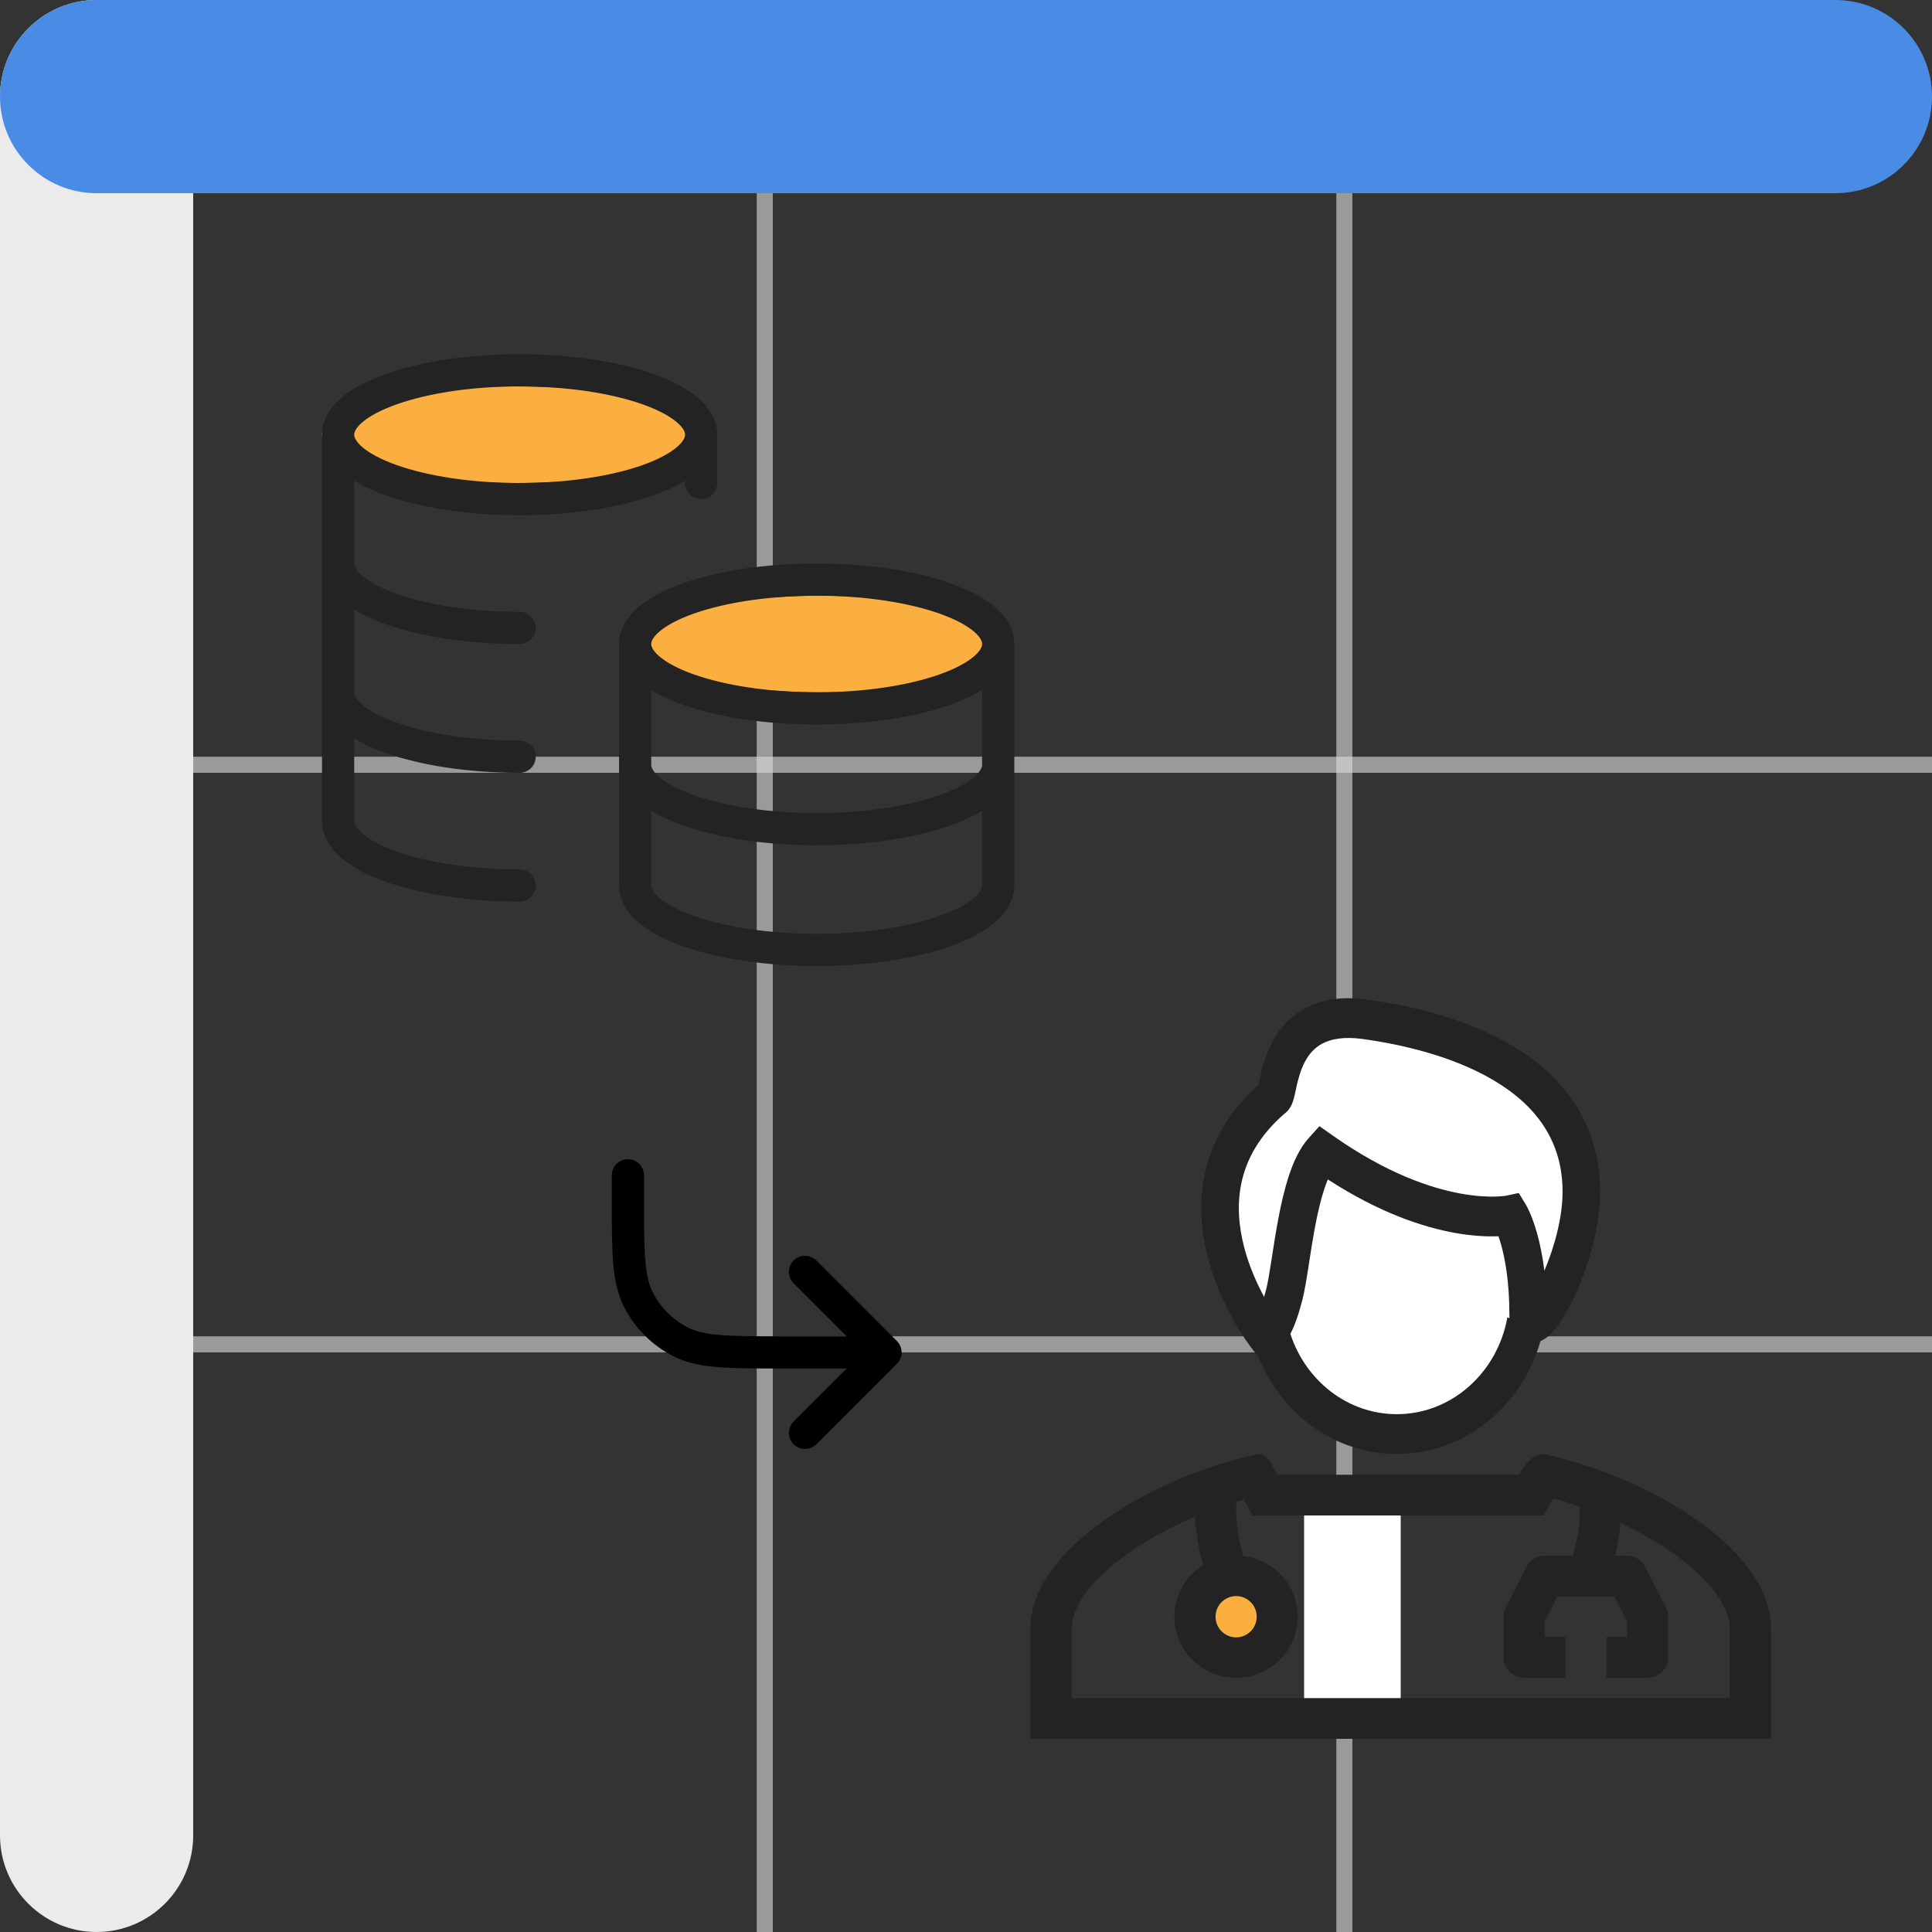 <svg clip-rule="evenodd" fill-rule="evenodd" viewBox="0 0 120 120" xmlns="http://www.w3.org/2000/svg"><rect x="0" y="0" width="120" height="120" fill="#333333" stroke="none"/><g fill="none"><path d="m12 83.5h108" stroke="#dadada" stroke-opacity=".62"/><path d="m12 47.5h108" stroke="#dadada" stroke-opacity=".62"/><path d="m83.5 120v-108" stroke="#dadada" stroke-opacity=".62"/><path d="m47.5 120v-108" stroke="#dadada" stroke-opacity=".62"/></g><path d="m6 120c-3.311 0-6-2.689-6-6v-108c0-3.311 2.689-6 6-6s6 2.689 6 6v108c0 3.311-2.689 6-6 6z" fill="#ebebeb"/><path d="m120 6c0 3.311-2.689 6-6 6h-108c-3.311 0-6-2.689-6-6s2.689-6 6-6h108c3.311 0 6 2.689 6 6z" fill="#4a8ce5"/><path d="m79 67.5 3.5-4c1 .5 5.4.2 7 1 2 1 7.33 3.326 8 5 3 7.5-4 14-4 15s-3.5 4.5-8.5 4.5c-4 0-9.167-11.5-9.5-13.5z" fill="#fff" fill-rule="nonzero"/><path d="m79 100.5c0 1.381-1.119 2.5-2.5 2.5s-2.5-1.119-2.5-2.5 1.119-2.5 2.5-2.5 2.5 1.119 2.5 2.5z" fill="#fbaf40" fill-rule="nonzero"/><path d="m81 93h6v13h-6z" fill="#fff"/><path d="m78.191 67.242c.017-.08.038-.177.064-.296.122-.551.323-1.361.737-2.159.421-.813 1.075-1.636 2.101-2.178 1.021-.541 2.303-.743 3.887-.519 1.748.247 5.26.86 8.362 2.532 3.121 1.682 6.043 4.575 6.043 9.395 0 2.49-.91 5.162-1.789 6.903-.424.839-.927 1.638-1.429 2.07-.116.099-.279.222-.485.309-1.161 4.056-4.717 7.009-8.924 7.009-3.885 0-7.214-2.518-8.616-6.098l-.028.004-.414-.532c0 .001 0 0 .9-.785l-.9.785-.01-.013-.019-.025c-.016-.021-.038-.051-.065-.088-.055-.075-.131-.181-.223-.316-.184-.27-.435-.657-.71-1.141-.548-.961-1.21-2.33-1.632-3.926-.422-1.598-.616-3.47-.173-5.401.432-1.881 1.448-3.732 3.291-5.384.01-.042.02-.091.032-.146zm1.957 15.61c.948 2.902 3.55 4.985 6.61 4.985 3.412 0 6.253-2.588 6.869-6.013l.131.046c-.005-.073-.007-.143-.007-.208 0-2.046-.267-3.473-.517-4.361-.056-.197-.111-.368-.162-.514l-.048.001-.047.002c-.62.019-1.5-.014-2.601-.211-2.001-.359-4.711-1.253-7.902-3.324-.069.166-.14.352-.209.56-.229.686-.417 1.499-.579 2.358-.144.758-.262 1.519-.373 2.234l-.043.282c-.12.766-.24 1.517-.38 2.062-.244.947-.494 1.619-.742 2.101zm-1.63-2.3c-.441-.81-.92-1.865-1.232-3.046-.348-1.316-.476-2.742-.153-4.151.315-1.371 1.076-2.813 2.642-4.178.282-.202.41-.474.445-.548v-.001c.074-.157.119-.315.146-.416.038-.141.079-.332.116-.507.015-.068.029-.134.042-.194.11-.497.254-1.04.511-1.534.249-.48.59-.889 1.098-1.158.511-.27 1.301-.455 2.539-.281 1.694.24 4.879.812 7.613 2.286 2.716 1.464 4.769 3.679 4.769 7.193 0 1.619-.513 3.458-1.13 4.911-.117-.947-.284-1.721-.457-2.333-.158-.562-.319-.985-.449-1.281-.065-.148-.121-.263-.165-.347-.022-.042-.041-.076-.056-.103l-.02-.034-.01-.018-.003-.004c0-.001 0-.001-.98.668l.98-.669-.431-.708-.772.165-.016.003c-.02.003-.058.009-.113.016-.108.013-.284.03-.522.038-.477.014-1.204-.01-2.146-.178-1.879-.337-4.641-1.253-7.996-3.621l-.816-.575-.675.752c-.556.62-.934 1.467-1.209 2.291-.283.846-.496 1.79-.668 2.698-.152.803-.277 1.609-.387 2.32l-.043.278c-.125.804-.227 1.418-.329 1.815-.042.164-.084.314-.123.451zm16.178.521.004-.003zm.004-.003h-.001zm-.001 0-.003.003z" fill="#232323"/><path d="m79.224 91.388c-.271-.533-.605-1.191-1.168-1.064-6.906 1.555-14.056 6.043-14.056 10.814v6.862h46v-6.862c0-3.758-4.436-7.341-9.695-9.453-.002-.004-.004-.007-.006-.012-.005-.011-.011-.023-.017-.035l-.043.021c-1.397-.557-2.851-1.01-4.295-1.335-.642-.145-1.306.729-1.598 1.277h-15.013c-.035-.067-.072-.139-.109-.213zm17.235 1.669c.559.153 1.114.325 1.663.514.015.432-.018.943-.089 1.463-.073.525-.181 1.029-.3 1.436-.017.055-.033.107-.049.156h-1.74c-.484 0-.926.271-1.142.699l-1.278 2.527c-.089.176-.135.369-.135.565v2.528c0 .698.572 1.264 1.278 1.264h2.555v-2.528h-1.278v-.965l.79-1.562h3.532l.79 1.562v.965h-1.278v2.528h2.555c.706 0 1.278-.566 1.278-1.264v-2.528c0-.196-.046-.389-.135-.565l-1.278-2.527c-.216-.428-.658-.699-1.142-.699h-.724c.094-.398.174-.823.233-1.251.035-.256.064-.519.084-.782 1.246.583 2.404 1.25 3.406 1.974 2.457 1.772 3.389 3.43 3.389 4.571v4.334h-40.888v-4.334c0-1.141.932-2.799 3.389-4.571 1.234-.891 2.706-1.698 4.286-2.365.017.392.055.789.108 1.173.087.633.219 1.261.379 1.803l.01.035c-1.072.672-1.784 1.856-1.784 3.204 0 2.094 1.717 3.792 3.834 3.792s3.833-1.698 3.833-3.792c0-1.943-1.478-3.545-3.383-3.765-.019-.057-.038-.118-.057-.182-.12-.407-.228-.911-.3-1.436-.073-.527-.106-1.044-.089-1.48.004-.106.011-.2.019-.283.153-.047.307-.092.461-.136l.529.994h18.098zm-19.681 8.643c.688 0 1.278-.557 1.278-1.283 0-.725-.59-1.282-1.278-1.282s-1.278.557-1.278 1.282c0 .726.59 1.283 1.278 1.283z" fill="#232323"/><ellipse cx="32" cy="27" fill="#fbaf40" rx="12" ry="3"/><ellipse cx="51" cy="40" fill="#fbaf40" rx="11" ry="3"/><path d="m43.55 27c0 2.209-5.048 4-11.275 4s-11.275-1.791-11.275-4m22.55 0c0-2.209-5.048-4-11.275-4s-11.275 1.791-11.275 4m22.55 0v3m-22.55-3v24c0 2.209 5.048 4 11.275 4m0-16c-.346 0-.687-.005-1.025-.016-5.747-.184-10.25-1.897-10.25-3.984m11.275 12c-6.227 0-11.275-1.791-11.275-4m41-3c0 2.209-5.048 4-11.275 4s-11.275-1.791-11.275-4m22.55 0c0-2.209-5.048-4-11.275-4s-11.275 1.791-11.275 4m22.55 0v15c0 2.209-5.048 4-11.275 4s-11.275-1.791-11.275-4v-15m22.55 7.5c0 2.209-5.048 4-11.275 4s-11.275-1.791-11.275-4" fill="none" stroke="#232323" stroke-linecap="round" stroke-linejoin="round" stroke-width="2"/><path d="m39 73v1.4c0 3.36 0 5.04.654 6.324.575 1.129 1.493 2.047 2.622 2.622 1.284.654 2.964.654 6.324.654h6.4m0 0-5-5m5 5-5 5" fill="none" stroke="#000" stroke-linecap="round" stroke-linejoin="round" stroke-width="2"/></svg>
